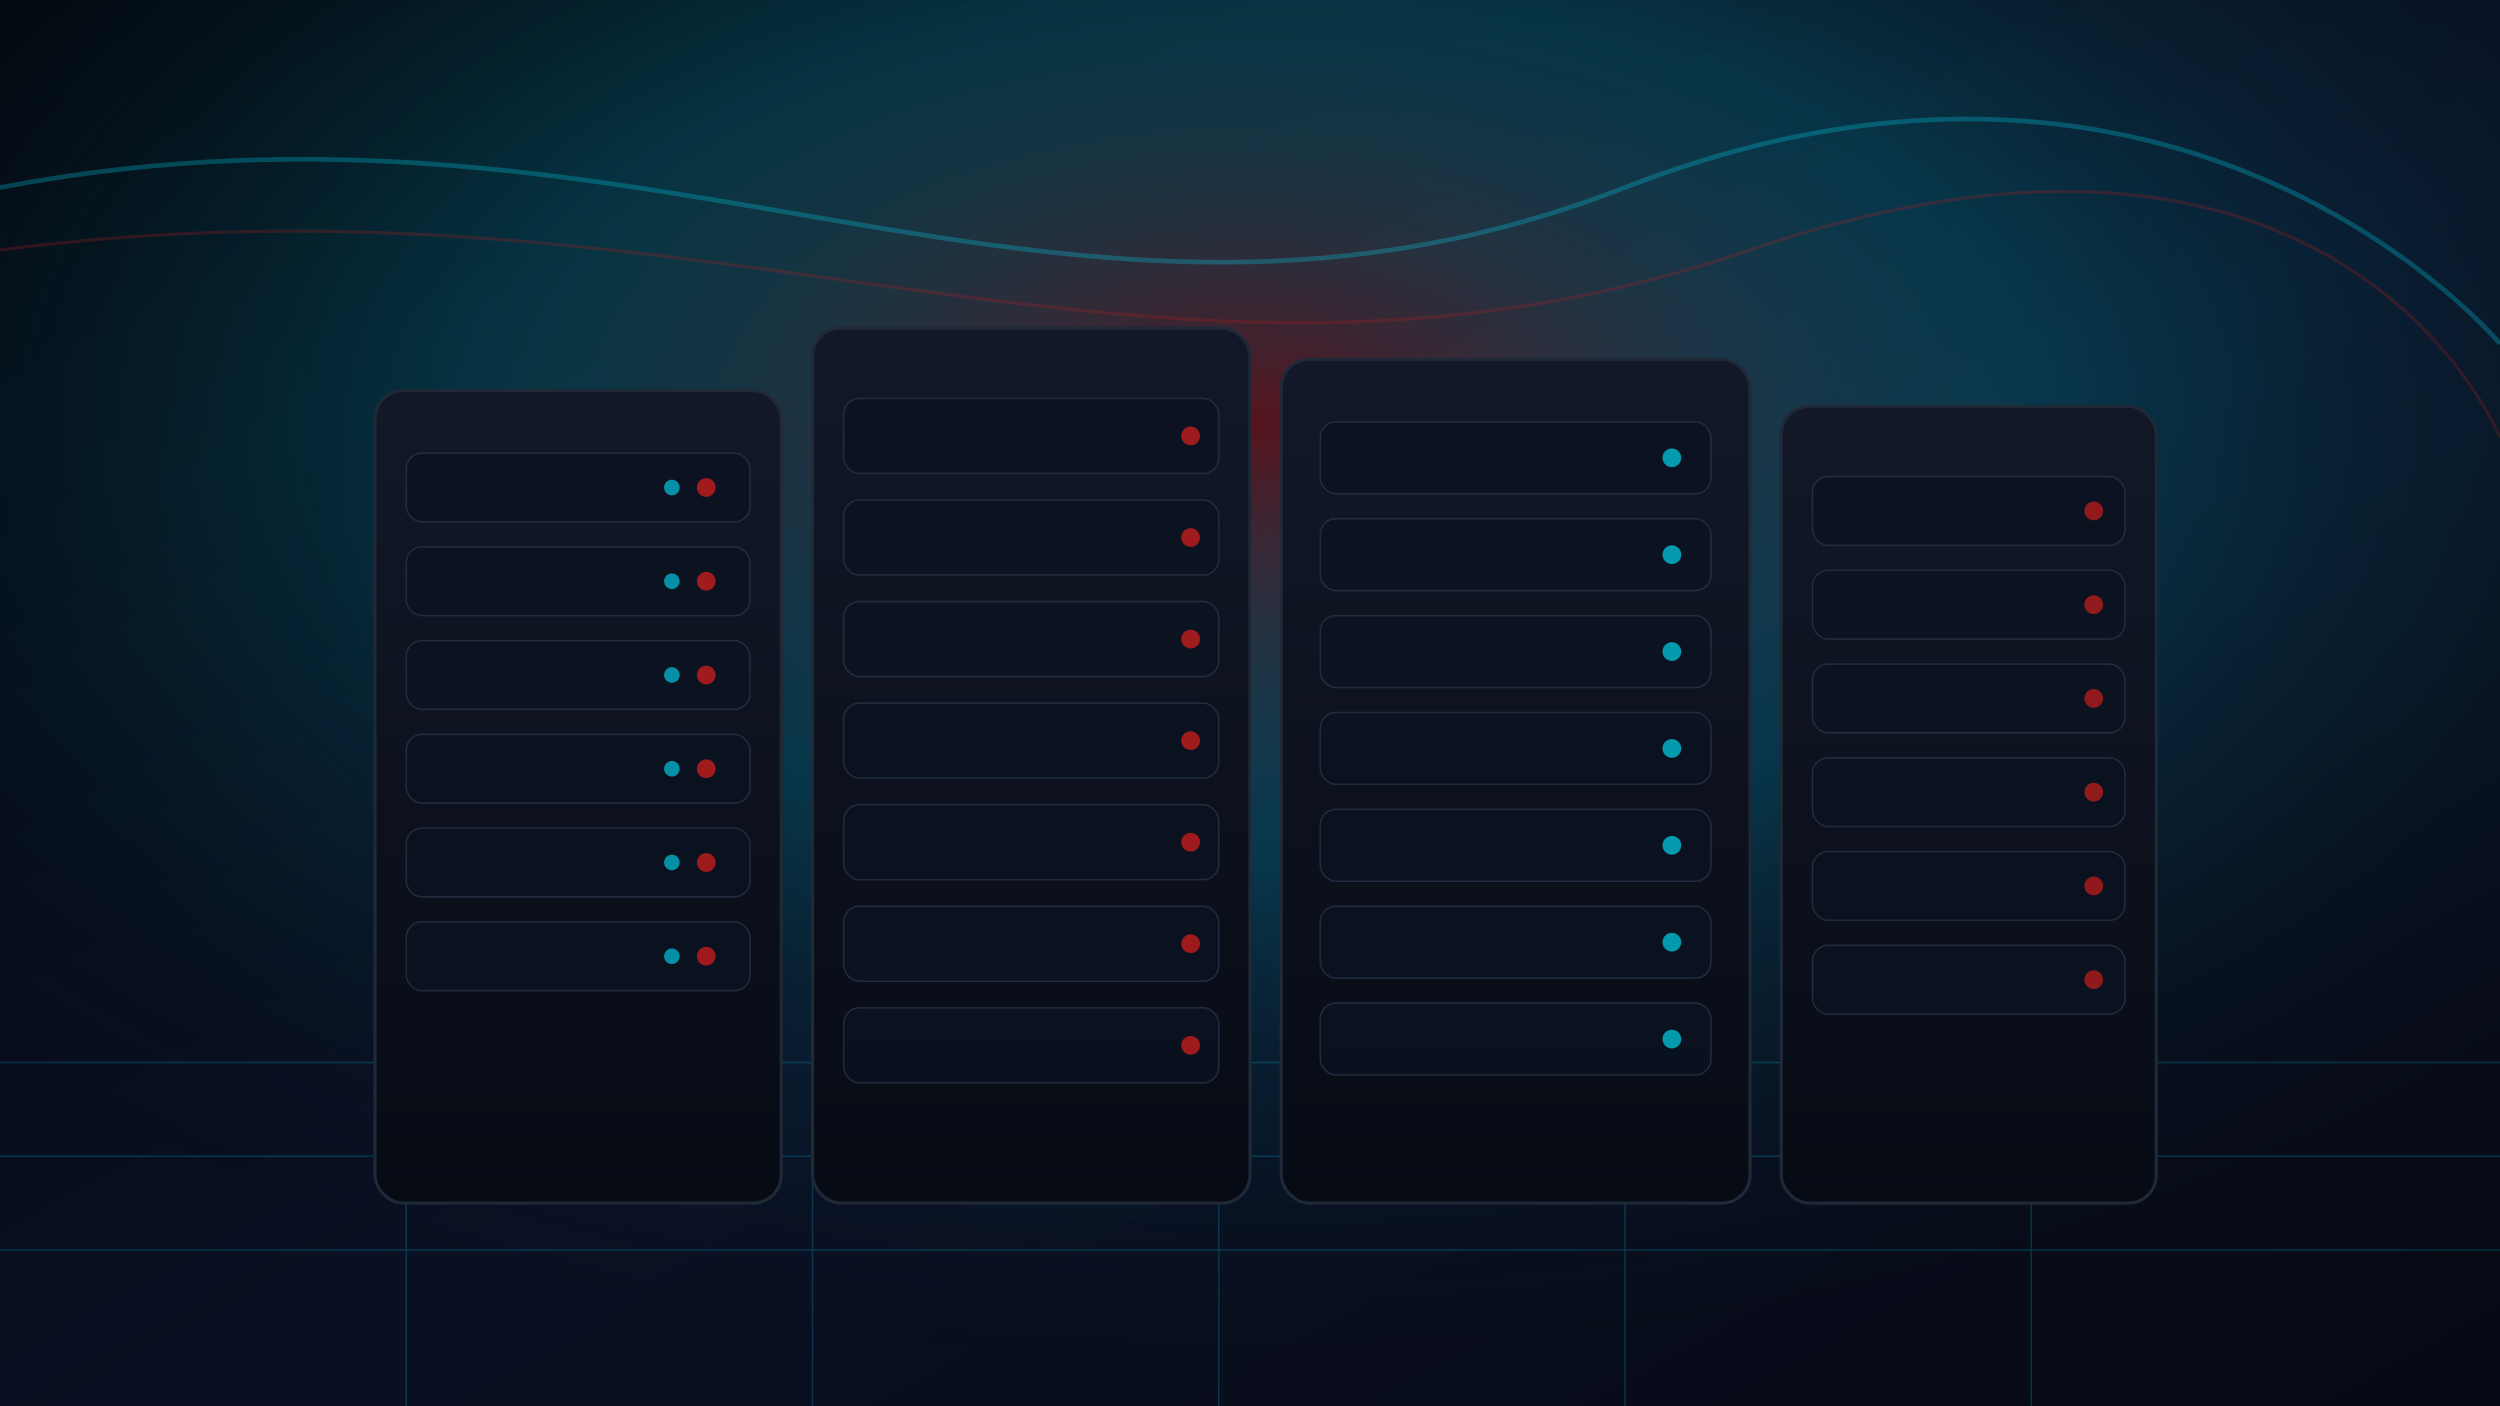 <svg xmlns="http://www.w3.org/2000/svg" width="1600" height="900" viewBox="0 0 1600 900">
  <defs>
    <linearGradient id="bg" x1="0" y1="0" x2="1" y2="1">
      <stop offset="0" stop-color="#04060d"/>
      <stop offset="0.55" stop-color="#0a1024"/>
      <stop offset="1" stop-color="#070a14"/>
    </linearGradient>
    <radialGradient id="glow" cx="50%" cy="30%" r="70%">
      <stop offset="0" stop-color="#b91c1c" stop-opacity="0.45"/>
      <stop offset="0.45" stop-color="#00e5ff" stop-opacity="0.18"/>
      <stop offset="1" stop-color="#000" stop-opacity="0"/>
    </radialGradient>
    <linearGradient id="rack" x1="0" y1="0" x2="0" y2="1">
      <stop offset="0" stop-color="#121827"/>
      <stop offset="1" stop-color="#070b14"/>
    </linearGradient>
  </defs>

  <rect width="1600" height="900" fill="url(#bg)"/>
  <rect width="1600" height="900" fill="url(#glow)"/>

  <!-- grid lines -->
  <g opacity="0.18" stroke="#00e5ff" stroke-width="1">
    <path d="M0 680 H1600"/>
    <path d="M0 740 H1600"/>
    <path d="M0 800 H1600"/>
    <path d="M260 560 V900"/>
    <path d="M520 520 V900"/>
    <path d="M780 480 V900"/>
    <path d="M1040 520 V900"/>
    <path d="M1300 560 V900"/>
  </g>

  <!-- server racks -->
  <g fill="url(#rack)" stroke="#1f2937" stroke-width="2">
    <rect x="240" y="250" width="260" height="520" rx="18"/>
    <rect x="520" y="210" width="280" height="560" rx="18"/>
    <rect x="820" y="230" width="300" height="540" rx="18"/>
    <rect x="1140" y="260" width="240" height="510" rx="18"/>
  </g>

  <!-- rack slots + LEDs -->
  <g>
    <g opacity="0.85">
      <g fill="#0b1220" stroke="#233044" stroke-width="1">
        <rect x="260" y="290" width="220" height="44" rx="10"/>
        <rect x="260" y="350" width="220" height="44" rx="10"/>
        <rect x="260" y="410" width="220" height="44" rx="10"/>
        <rect x="260" y="470" width="220" height="44" rx="10"/>
        <rect x="260" y="530" width="220" height="44" rx="10"/>
        <rect x="260" y="590" width="220" height="44" rx="10"/>
      </g>
      <g fill="#b91c1c">
        <circle cx="452" cy="312" r="6"/>
        <circle cx="452" cy="372" r="6"/>
        <circle cx="452" cy="432" r="6"/>
        <circle cx="452" cy="492" r="6"/>
        <circle cx="452" cy="552" r="6"/>
        <circle cx="452" cy="612" r="6"/>
      </g>
      <g fill="#00e5ff" opacity="0.7">
        <circle cx="430" cy="312" r="5"/>
        <circle cx="430" cy="372" r="5"/>
        <circle cx="430" cy="432" r="5"/>
        <circle cx="430" cy="492" r="5"/>
        <circle cx="430" cy="552" r="5"/>
        <circle cx="430" cy="612" r="5"/>
      </g>
    </g>

    <g opacity="0.85">
      <g fill="#0b1220" stroke="#233044" stroke-width="1">
        <rect x="540" y="255" width="240" height="48" rx="10"/>
        <rect x="540" y="320" width="240" height="48" rx="10"/>
        <rect x="540" y="385" width="240" height="48" rx="10"/>
        <rect x="540" y="450" width="240" height="48" rx="10"/>
        <rect x="540" y="515" width="240" height="48" rx="10"/>
        <rect x="540" y="580" width="240" height="48" rx="10"/>
        <rect x="540" y="645" width="240" height="48" rx="10"/>
      </g>
      <g fill="#b91c1c">
        <circle cx="762" cy="279" r="6"/>
        <circle cx="762" cy="344" r="6"/>
        <circle cx="762" cy="409" r="6"/>
        <circle cx="762" cy="474" r="6"/>
        <circle cx="762" cy="539" r="6"/>
        <circle cx="762" cy="604" r="6"/>
        <circle cx="762" cy="669" r="6"/>
      </g>
    </g>

    <g opacity="0.85">
      <g fill="#0b1220" stroke="#233044" stroke-width="1">
        <rect x="845" y="270" width="250" height="46" rx="10"/>
        <rect x="845" y="332" width="250" height="46" rx="10"/>
        <rect x="845" y="394" width="250" height="46" rx="10"/>
        <rect x="845" y="456" width="250" height="46" rx="10"/>
        <rect x="845" y="518" width="250" height="46" rx="10"/>
        <rect x="845" y="580" width="250" height="46" rx="10"/>
        <rect x="845" y="642" width="250" height="46" rx="10"/>
      </g>
      <g fill="#00e5ff" opacity="0.75">
        <circle cx="1070" cy="293" r="6"/>
        <circle cx="1070" cy="355" r="6"/>
        <circle cx="1070" cy="417" r="6"/>
        <circle cx="1070" cy="479" r="6"/>
        <circle cx="1070" cy="541" r="6"/>
        <circle cx="1070" cy="603" r="6"/>
        <circle cx="1070" cy="665" r="6"/>
      </g>
    </g>

    <g opacity="0.85">
      <g fill="#0b1220" stroke="#233044" stroke-width="1">
        <rect x="1160" y="305" width="200" height="44" rx="10"/>
        <rect x="1160" y="365" width="200" height="44" rx="10"/>
        <rect x="1160" y="425" width="200" height="44" rx="10"/>
        <rect x="1160" y="485" width="200" height="44" rx="10"/>
        <rect x="1160" y="545" width="200" height="44" rx="10"/>
        <rect x="1160" y="605" width="200" height="44" rx="10"/>
      </g>
      <g fill="#b91c1c" opacity="0.9">
        <circle cx="1340" cy="327" r="6"/>
        <circle cx="1340" cy="387" r="6"/>
        <circle cx="1340" cy="447" r="6"/>
        <circle cx="1340" cy="507" r="6"/>
        <circle cx="1340" cy="567" r="6"/>
        <circle cx="1340" cy="627" r="6"/>
      </g>
    </g>
  </g>

  <!-- subtle light beams -->
  <g opacity="0.25">
    <path d="M0 120 C420 40, 680 260, 1040 120 S1600 220, 1600 220" fill="none" stroke="#00e5ff" stroke-width="3"/>
    <path d="M0 160 C460 100, 740 290, 1120 160 S1600 280, 1600 280" fill="none" stroke="#b91c1c" stroke-width="2"/>
  </g>
</svg>
